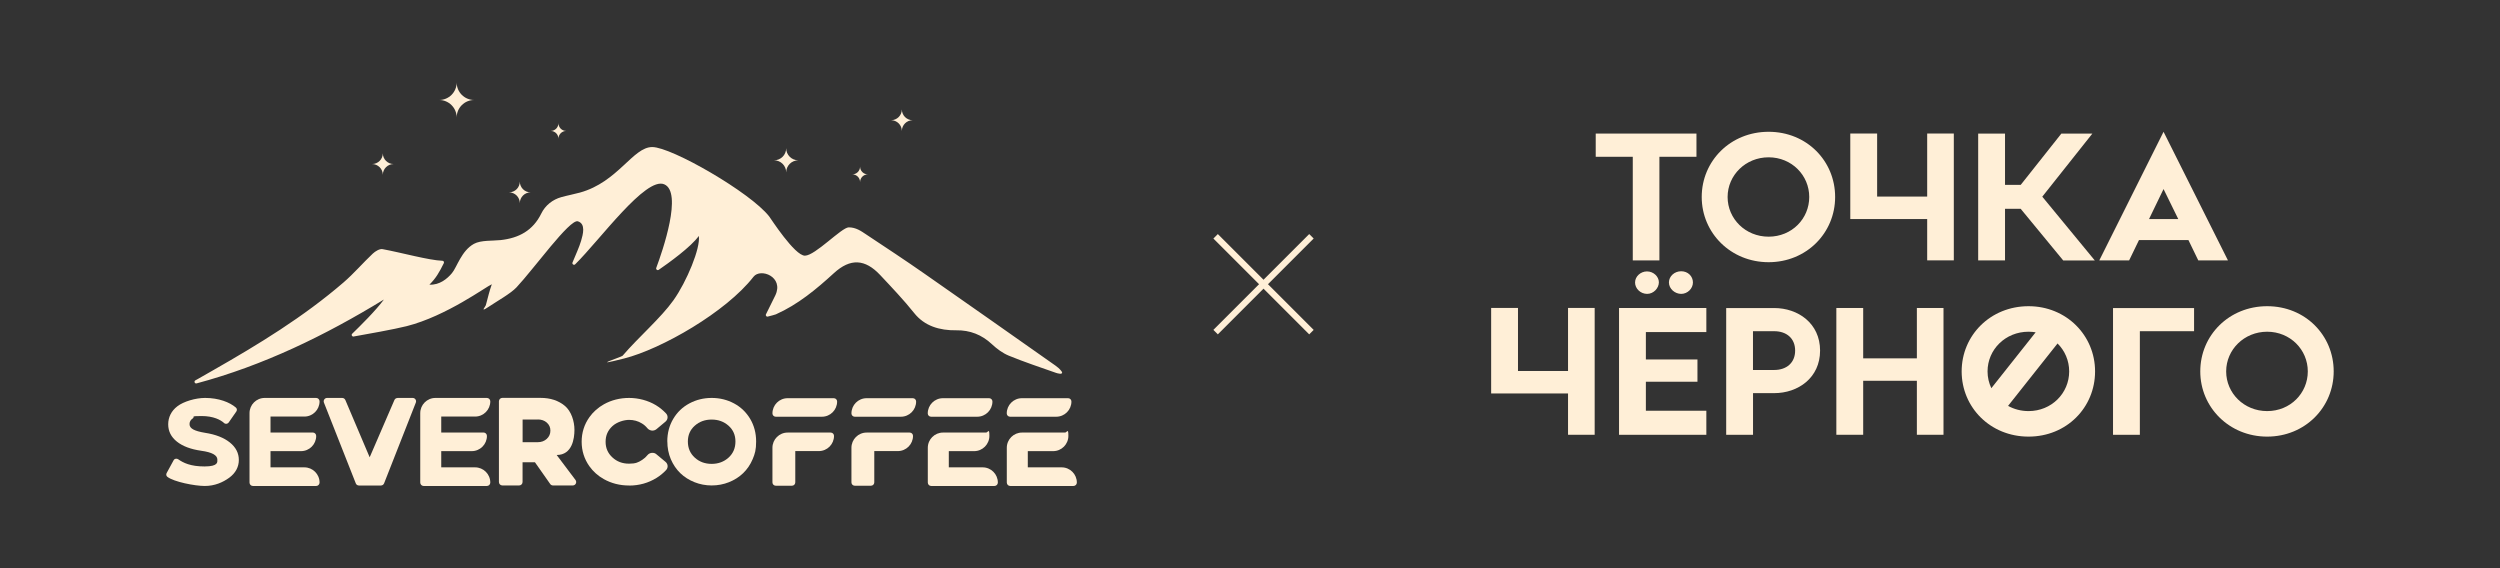 <?xml version="1.0" encoding="UTF-8"?> <svg xmlns="http://www.w3.org/2000/svg" version="1.1" viewBox="0 0 4750.2 1080"><rect x="0" y="0" width="4750.2" height="1080" fill="#333333" stroke="none"/><defs><style> .cls-1 { fill: #ffefd7; } </style></defs><g><g id="_Слой_1" data-name="Слой_1"><g id="_Слой_1-2" data-name="_Слой_1"><g><g><path class="cls-1" d="M1459.1,601.6c-2.6.7-4.9-1.9-3.7-4.4,2.1-4.3,3.5-7.1,4.9-9.9,4.3-8.7,8.8-17.4,12.9-26.1,16.8-35.3-28.2-52.5-41.5-35.3-52.1,67.1-175.1,137.3-245.6,155.2s-5.2-2.7-3.2-5.1c30.5-35.6,72.5-71.5,96.6-105.3,25.2-35.3,51.9-99.7,48.3-122.4-14.7,20.9-58,51.9-76.2,64.4-2.5,1.7-5.7-.8-4.7-3.6,12.3-32.9,50.5-143.9,15.2-158.9s-122.1,105.6-169.2,152c-2.4,2.4-6.3-.3-5.1-3.4,6.2-15,12.9-29.5,16.3-41.1,3.6-12.2,9.3-32.4-6.1-37.2s-84.1,91-116.7,125.6c-11.1,11.8-37,26.2-53.5,37.3s-5.5-.6-4.7-3.4c4.8-17.8,6.5-25.9,11.4-39.9-10.3,4.1-86.1,60.4-161.7,79.6-23.2,5.9-78.2,15.7-100.9,19.7-3,.5-4.9-3.2-2.7-5.3,14.2-13.7,45.1-44.2,60.3-65-112,68.4-228.9,125.4-356,159.4-3.5.9-5.5-4-2.3-5.8s3.2-1.8,4.9-2.7c9.4-5.3,18.8-10.7,28.2-16.1,87-49.6,172.4-101.7,248.5-167.3,19.6-16.9,36.5-36.8,55.4-54.6,4.9-4.6,13.2-9.7,18.8-8.6,35.3,6.5,87.9,21.2,113.7,22.1,2.2,0,3.6,2.5,2.6,4.5-8.8,17.8-15,28.6-27.4,40.9,19.4,1,34-11.3,42.9-22,9.5-11.4,18-42.6,41.8-55.6,13.1-7.2,35.6-5.5,50.5-7.1,34.9-3.8,61.6-18.2,77.4-50.5,7.5-15.4,21.6-26.6,38-31.1,11.7-3.3,23.9-5.5,35.5-8.7,72.4-20.1,100.5-86.5,137.3-86.5s186.7,86.4,222.1,131.7c3.4,4.4,48.5,74.7,68,74.7s69.7-53.8,83.3-53.8,23.4,7,32.7,13.2c37.4,24.8,74.9,49.5,111.7,75.2,83,57.8,165.6,116.1,248.4,174.3,4,2.8,7.8,6,11.2,10.4s0,5.4-2.9,5-4.9-.8-7.2-1.6c-30.1-10.6-60.3-20.6-89.8-32.7-11.7-4.8-22.7-13-32-21.7-19.3-18.2-42.1-26.9-67.7-26.5-31.7.5-60.6-8.1-80.2-32.9-18.8-23.7-43.9-50.2-64.6-72.2-28.8-30.6-56.6-32-87.7-3.6-33.7,30.8-68.4,59.7-110.4,78.4-2.5,1.1-8.6,2.4-15.2,4.2h0Z"></path><g><path class="cls-1" d="M382.5,856.5c-19.9-2.8-35.4-8.6-46.4-17.4-11-8.8-16.5-19.7-16.5-32.9s5.8-25.4,17.5-34.3c11.7-9,34.4-15.8,52.6-15.8,26,0,46.9,8.3,58.5,18.3,2.2,1.9,2.5,5,.9,7.4l-14.6,21c-2,2.8-6.2,3.4-8.7,1-6.5-6-20.1-13.3-42.8-13.3s-12.2,1.4-16.5,4.3c-4.3,2.8-6.4,6.5-6.4,11s2.4,7.6,7.1,10.2c4.7,2.6,12.2,4.7,22.5,6.4,20.1,3.1,35.8,9.3,47.1,18.4,11.3,9.1,17,20.2,17,33.2s-6.1,24.8-18.2,33.7c-12.1,8.8-27.6,15.7-46.5,15.7s-58.9-7.8-71.1-17.4c-2.2-1.7-2.7-4.7-1.4-7.1l13.3-24.4c1.7-3.1,5.7-3.9,8.6-1.9,9.7,6.8,23.4,13.7,50,13.7s24.5-8.5,24.5-13c0-8.4-10.2-14-30.7-16.8h.2Z"></path><path class="cls-1" d="M514,821.8h80.3c3.6,0,6.5,2.9,6.5,6.5h0c0,15.9-12.9,28.9-28.9,28.9h-57.9v30.8h64.3c15.9,0,28.9,12.9,28.9,28.9h0c0,3.6-2.9,6.5-6.5,6.5h-120.1c-3.6,0-6.5-2.9-6.5-6.5v-131.9c0-15.9,12.9-28.9,28.9-28.9h97.7c3.6,0,6.5,2.9,6.5,6.5h0c0,15.9-12.9,28.9-28.9,28.9h-64.3v30.3h0Z"></path><path class="cls-1" d="M838.4,821.8h80.3c3.6,0,6.5,2.9,6.5,6.5h0c0,15.9-12.9,28.9-28.9,28.9h-57.9v30.8h64.3c15.9,0,28.9,12.9,28.9,28.9h0c0,3.6-2.9,6.5-6.5,6.5h-120.1c-3.6,0-6.5-2.9-6.5-6.5v-131.9c0-15.9,12.9-28.9,28.9-28.9h97.7c3.6,0,6.5,2.9,6.5,6.5h0c0,15.9-12.9,28.9-28.9,28.9h-64.3v30.3Z"></path><path class="cls-1" d="M755.4,756.1h28.7c4.6,0,7.7,4.6,6,8.9l-60.3,153.4c-1,2.5-3.4,4.1-6,4.1h-41.8c-2.7,0-5.1-1.6-6-4.1l-60.5-153.4c-1.7-4.3,1.5-8.9,6-8.9h28.7c2.6,0,5,1.6,6,4l46.2,108.8,47-108.8c1-2.4,3.4-3.9,6-3.9h0Z"></path><path class="cls-1" d="M1057.8,864.6l35.7,47.4c3.2,4.3.2,10.4-5.2,10.4h-37.6c-2.1,0-4.1-1-5.3-2.8l-29-41.3h-23.5v37.6c0,3.6-2.9,6.5-6.5,6.5h-31.9c-3.6,0-6.5-2.9-6.5-6.5v-153.4c0-3.6,2.9-6.5,6.5-6.5h72.5c18.8,0,34.2,5.1,46.3,15.2,12.1,10.1,18.2,29,18.2,45.6s-4.3,47.7-33.7,47.7h0ZM1021.8,797.1h-28.8v43.1h28.8c6.8,0,12.5-2.1,17.1-6.3s6.9-9.4,6.9-15.7-2.3-11.1-6.8-15.2c-4.5-4-10.3-6-17.2-6h0Z"></path><path class="cls-1" d="M1267.9,838.8c0-15.9,3.8-30.2,11.3-42.9s17.8-22.5,30.7-29.4c12.9-6.9,27-10.4,42.4-10.4s29.5,3.5,42.4,10.4,23.1,16.7,30.7,29.4c7.5,12.7,11.3,27,11.3,42.9s-2.2,23.3-6.6,33.7-10.5,19.3-18.1,26.6-16.6,13-26.9,17.1-21.3,6.2-32.8,6.2-22.4-2.1-32.7-6.2c-10.3-4.1-19.3-9.8-26.9-17.1s-13.6-16.2-18.1-26.6c-4.4-10.4-6.6-21.7-6.6-33.7h-.1ZM1307,838.9c0,12.5,4.4,22.7,13.1,30.6,8.7,8,19.5,11.9,32.1,11.9s23.4-4,32.1-11.9c8.8-8,13.1-18.2,13.1-30.6s-4.4-22.2-13.1-30c-8.8-7.8-19.5-11.7-32.1-11.7s-23.4,3.9-32.1,11.7c-8.8,7.8-13.1,17.8-13.1,30Z"></path><g><path class="cls-1" d="M1584.7,828.2h0c0,15.9-12.9,28.9-28.9,28.9h-44.7v59.5c0,3.5-2.8,6.3-6.3,6.3h-30.8c-3.5,0-6.3-2.8-6.3-6.3v-65.8c0-15.9,12.9-28.9,28.9-28.9h81.8c3.5,0,6.3,2.8,6.3,6.3Z"></path><path class="cls-1" d="M1496.6,756.6h87.7c3.5,0,6.3,2.8,6.3,6.3h0c0,15.9-12.9,28.9-28.9,28.9h-87.7c-3.5,0-6.3-2.8-6.3-6.3h0c0-15.9,12.9-28.9,28.9-28.9Z"></path></g><g><path class="cls-1" d="M1734.8,828.2h0c0,15.9-12.9,28.9-28.9,28.9h-44.7v59.5c0,3.5-2.8,6.3-6.3,6.3h-30.8c-3.5,0-6.3-2.8-6.3-6.3v-65.8c0-15.9,12.9-28.9,28.9-28.9h81.8c3.5,0,6.3,2.8,6.3,6.3Z"></path><path class="cls-1" d="M1646.7,756.6h87.7c3.5,0,6.3,2.8,6.3,6.3h0c0,15.9-12.9,28.9-28.9,28.9h-87.7c-3.5,0-6.3-2.8-6.3-6.3h0c0-15.9,12.9-28.9,28.9-28.9Z"></path></g><g><path class="cls-1" d="M1867.1,888h-64.3v-30.8h48.2c15.9,0,28.9-13,28.9-29s-2.8-6.3-6.3-6.3h-81.8c-15.9,0-28.9,12.9-28.9,28.9v66.1c0,3.6,2.9,6.5,6.5,6.5h120.1c3.6,0,6.5-2.9,6.5-6.5,0-15.9-12.9-28.9-28.9-28.9h0Z"></path><path class="cls-1" d="M1791.7,756.6h87.7c3.5,0,6.3,2.8,6.3,6.3h0c0,15.9-12.9,28.9-28.9,28.9h-87.7c-3.5,0-6.3-2.8-6.3-6.3h0c0-15.9,12.9-28.9,28.9-28.9Z"></path></g><g><path class="cls-1" d="M2017.2,888h-64.3v-30.8h48.2c15.9,0,28.9-13,28.9-29s-2.8-6.3-6.3-6.3h-81.8c-15.9,0-28.9,12.9-28.9,28.9v66.1c0,3.6,2.9,6.5,6.5,6.5h120.1c3.6,0,6.5-2.9,6.5-6.5,0-15.9-12.9-28.9-28.9-28.9h0Z"></path><path class="cls-1" d="M1941.8,756.6h87.7c3.5,0,6.3,2.8,6.3,6.3h0c0,15.9-12.9,28.9-28.9,28.9h-87.7c-3.5,0-6.3-2.8-6.3-6.3h0c0-15.9,12.9-28.9,28.9-28.9Z"></path></g><path class="cls-1" d="M1195.3,922.5c-17.5,0-33.6-4.1-47.9-12.1-11-6.1-20.5-14.6-27.5-24.5-9.8-13.8-14.7-29.5-14.7-46.6s4.9-32.8,14.7-46.6c7-9.9,16.5-18.4,27.5-24.5,14.3-8,30.5-12.1,48-12.1s35.8,4.7,50.9,13.8c7.2,4.4,13.7,9.7,19.3,15.7,4.2,4.5,3.7,11.5-1.1,15.5l-17.1,14.3c-2.2,1.8-5,2.8-7.9,2.8s-7-1.6-9.2-4.3c-3-3.7-6.5-6.9-10.7-9.4-7.3-4.5-15.3-6.7-24.4-6.7s-23.1,3.9-31.7,12c-8.6,8-12.8,17.7-12.8,29.6s4.2,21.6,12.8,29.6c8.6,8,19,12,31.7,12s17.6-2.4,25-7.2c3.9-2.5,7.3-5.6,10.1-9.1,2.2-2.7,5.6-4.3,9.2-4.3s5.7,1,7.8,2.8l17.3,14.4c4.8,4,5.3,10.9,1.1,15.5-5.3,5.7-11.5,10.8-18.3,15-15.5,9.6-33,14.5-52,14.5h-.1Z"></path></g><path class="cls-1" d="M706.9,311.7h0c11.3,0,20.5-9.2,20.5-20.5h0c0,11.3,9.2,20.5,20.5,20.5h0c-11.3,0-20.5,9.2-20.5,20.5h0c0-11.3-9.2-20.5-20.5-20.5Z"></path><path class="cls-1" d="M1693.1,228.4h0c11.3,0,20.5-9.2,20.5-20.5h0c0,11.3,9.2,20.5,20.5,20.5h0c-11.3,0-20.5,9.2-20.5,20.5h0c0-11.3-9.2-20.5-20.5-20.5Z"></path><path class="cls-1" d="M967.2,365.5h0c11.3,0,20.5-9.2,20.5-20.5h0c0,11.3,9.2,20.5,20.5,20.5h0c-11.3,0-20.5,9.2-20.5,20.5h0c0-11.3-9.2-20.5-20.5-20.5Z"></path><path class="cls-1" d="M1470.8,304.6h0c12.7,0,23-10.3,23-23h0c0,12.7,10.3,23,23,23h0c-12.7,0-23,10.3-23,23h0c0-12.7-10.3-23-23-23Z"></path><path class="cls-1" d="M834.4,190h0c18.4,0,33.3-14.9,33.3-33.3h0c0,18.4,14.9,33.3,33.3,33.3h0c-18.4,0-33.3,14.9-33.3,33.3h0c0-18.4-14.9-33.3-33.3-33.3Z"></path><path class="cls-1" d="M1046.3,248.8h0c8.2,0,14.8-6.6,14.8-14.8h0c0,8.2,6.6,14.8,14.8,14.8h0c-8.2,0-14.8,6.6-14.8,14.8h0c0-8.2-6.6-14.8-14.8-14.8Z"></path><path class="cls-1" d="M1619.4,331.3h0c8.2,0,14.8-6.6,14.8-14.8h0c0,8.2,6.6,14.8,14.8,14.8h0c-8.2,0-14.8,6.6-14.8,14.8h0c0-8.2-6.6-14.8-14.8-14.8Z"></path></g><g><path class="cls-1" d="M3223.4,297.9h-70.4v196.9h-50.6v-196.9h-70.4v-44.1h191.4v44.1Z"></path><g><path class="cls-1" d="M3437.7,374.3c0-41.3-33.4-75.4-77.2-75.4s-77.9,34.1-77.9,75.4,33.8,75.4,77.9,75.4,77.2-34.1,77.2-75.4ZM3233.4,374.3c0-68.5,54.6-123.9,127.1-123.9s126.4,55.4,126.4,123.9-54.6,123.9-126.4,123.9-127.1-55.4-127.1-123.9Z"></path><path class="cls-1" d="M3712.4,253.8v240.9h-50.6v-78.5h-146.1v-162.5h51v119.8h95.1v-119.8h50.6Z"></path><path class="cls-1" d="M3839.5,396.7h-29.8v98.1h-51v-240.9h51v97.4h29.8l77.2-97.4h58.9l-95.1,119.8,99.8,121.2h-60l-80.8-98.1h0Z"></path><path class="cls-1" d="M4138.9,416.3l-28-57.1-27.6,57.1h55.7-.1ZM4158.3,456.2h-94.1l-18.7,38.6h-56.7l122.1-244.4,122.4,244.4h-56.4l-18.7-38.6h.1Z"></path><path class="cls-1" d="M3030,585.2v240.9h-50.6v-78.5h-146.1v-162.5h51v119.8h95.1v-119.8h50.6Z"></path><path class="cls-1" d="M3171.1,536.7c0-11.7,10.4-21.3,23.3-21.3s22.3,9.6,22.3,21.3-10.4,21.7-22.3,21.7-23.3-9.6-23.3-21.7ZM3106.8,536.4c0-11,10.4-20.7,22.6-20.7s22.6,9.6,22.6,20.7-10.1,22-22.3,22-23-9.6-23-22h0ZM3076.3,585.2h165.9v45.8h-114.9v52h98v42.3h-98v55.1h114.9v45.8h-165.9v-240.9h0Z"></path><path class="cls-1" d="M3410.9,666.1c0-23.1-16.2-36.8-39.9-36.8h-40.2v73.7h40.2c23.7,0,39.9-13.8,39.9-36.8h0ZM3458.3,666.1c0,52-42,80.9-87.2,80.9h-40.2v79.2h-51v-240.9h91.2c45.2,0,87.2,28.9,87.2,80.9h0Z"></path><path class="cls-1" d="M3692.8,585.2v240.9h-50.6v-102.6h-102v102.6h-51v-240.9h51v95.7h102v-95.7h50.6Z"></path><path class="cls-1" d="M4168.9,629.3h-103v196.9h-51v-240.9h154v44.1h0Z"></path><path class="cls-1" d="M3854.4,781.1c-14.3,0-27.6-3.6-38.9-9.9l94-118.6c13.8,13.7,22.1,32.5,22.1,53.1,0,41.3-33.4,75.4-77.2,75.4h0ZM3854.4,630.3c4.6,0,9.1.4,13.5,1.1l-84.2,106.2c-4.6-9.7-7.2-20.5-7.2-31.9,0-41.3,33.7-75.4,77.9-75.4h0ZM3854.4,581.8c-72.5,0-127.1,55.4-127.1,123.9s54.6,123.9,127.1,123.9,126.4-55.4,126.4-123.9-54.6-123.9-126.4-123.9Z"></path><path class="cls-1" d="M4385,705.7c0-41.3-33.4-75.4-77.2-75.4s-77.9,34.1-77.9,75.4,33.8,75.4,77.9,75.4,77.2-34.1,77.2-75.4ZM4180.7,705.7c0-68.5,54.6-123.9,127.1-123.9s126.4,55.4,126.4,123.9-54.6,123.9-126.4,123.9-127.1-55.4-127.1-123.9Z"></path></g></g><g><rect class="cls-1" x="2394.8" y="411.3" width="12" height="257.5" transform="translate(321.3 1855.8) rotate(-45)"></rect><rect class="cls-1" x="2272" y="534.1" width="257.5" height="12" transform="translate(321.3 1855.7) rotate(-45)"></rect></g></g></g></g></g></svg> 